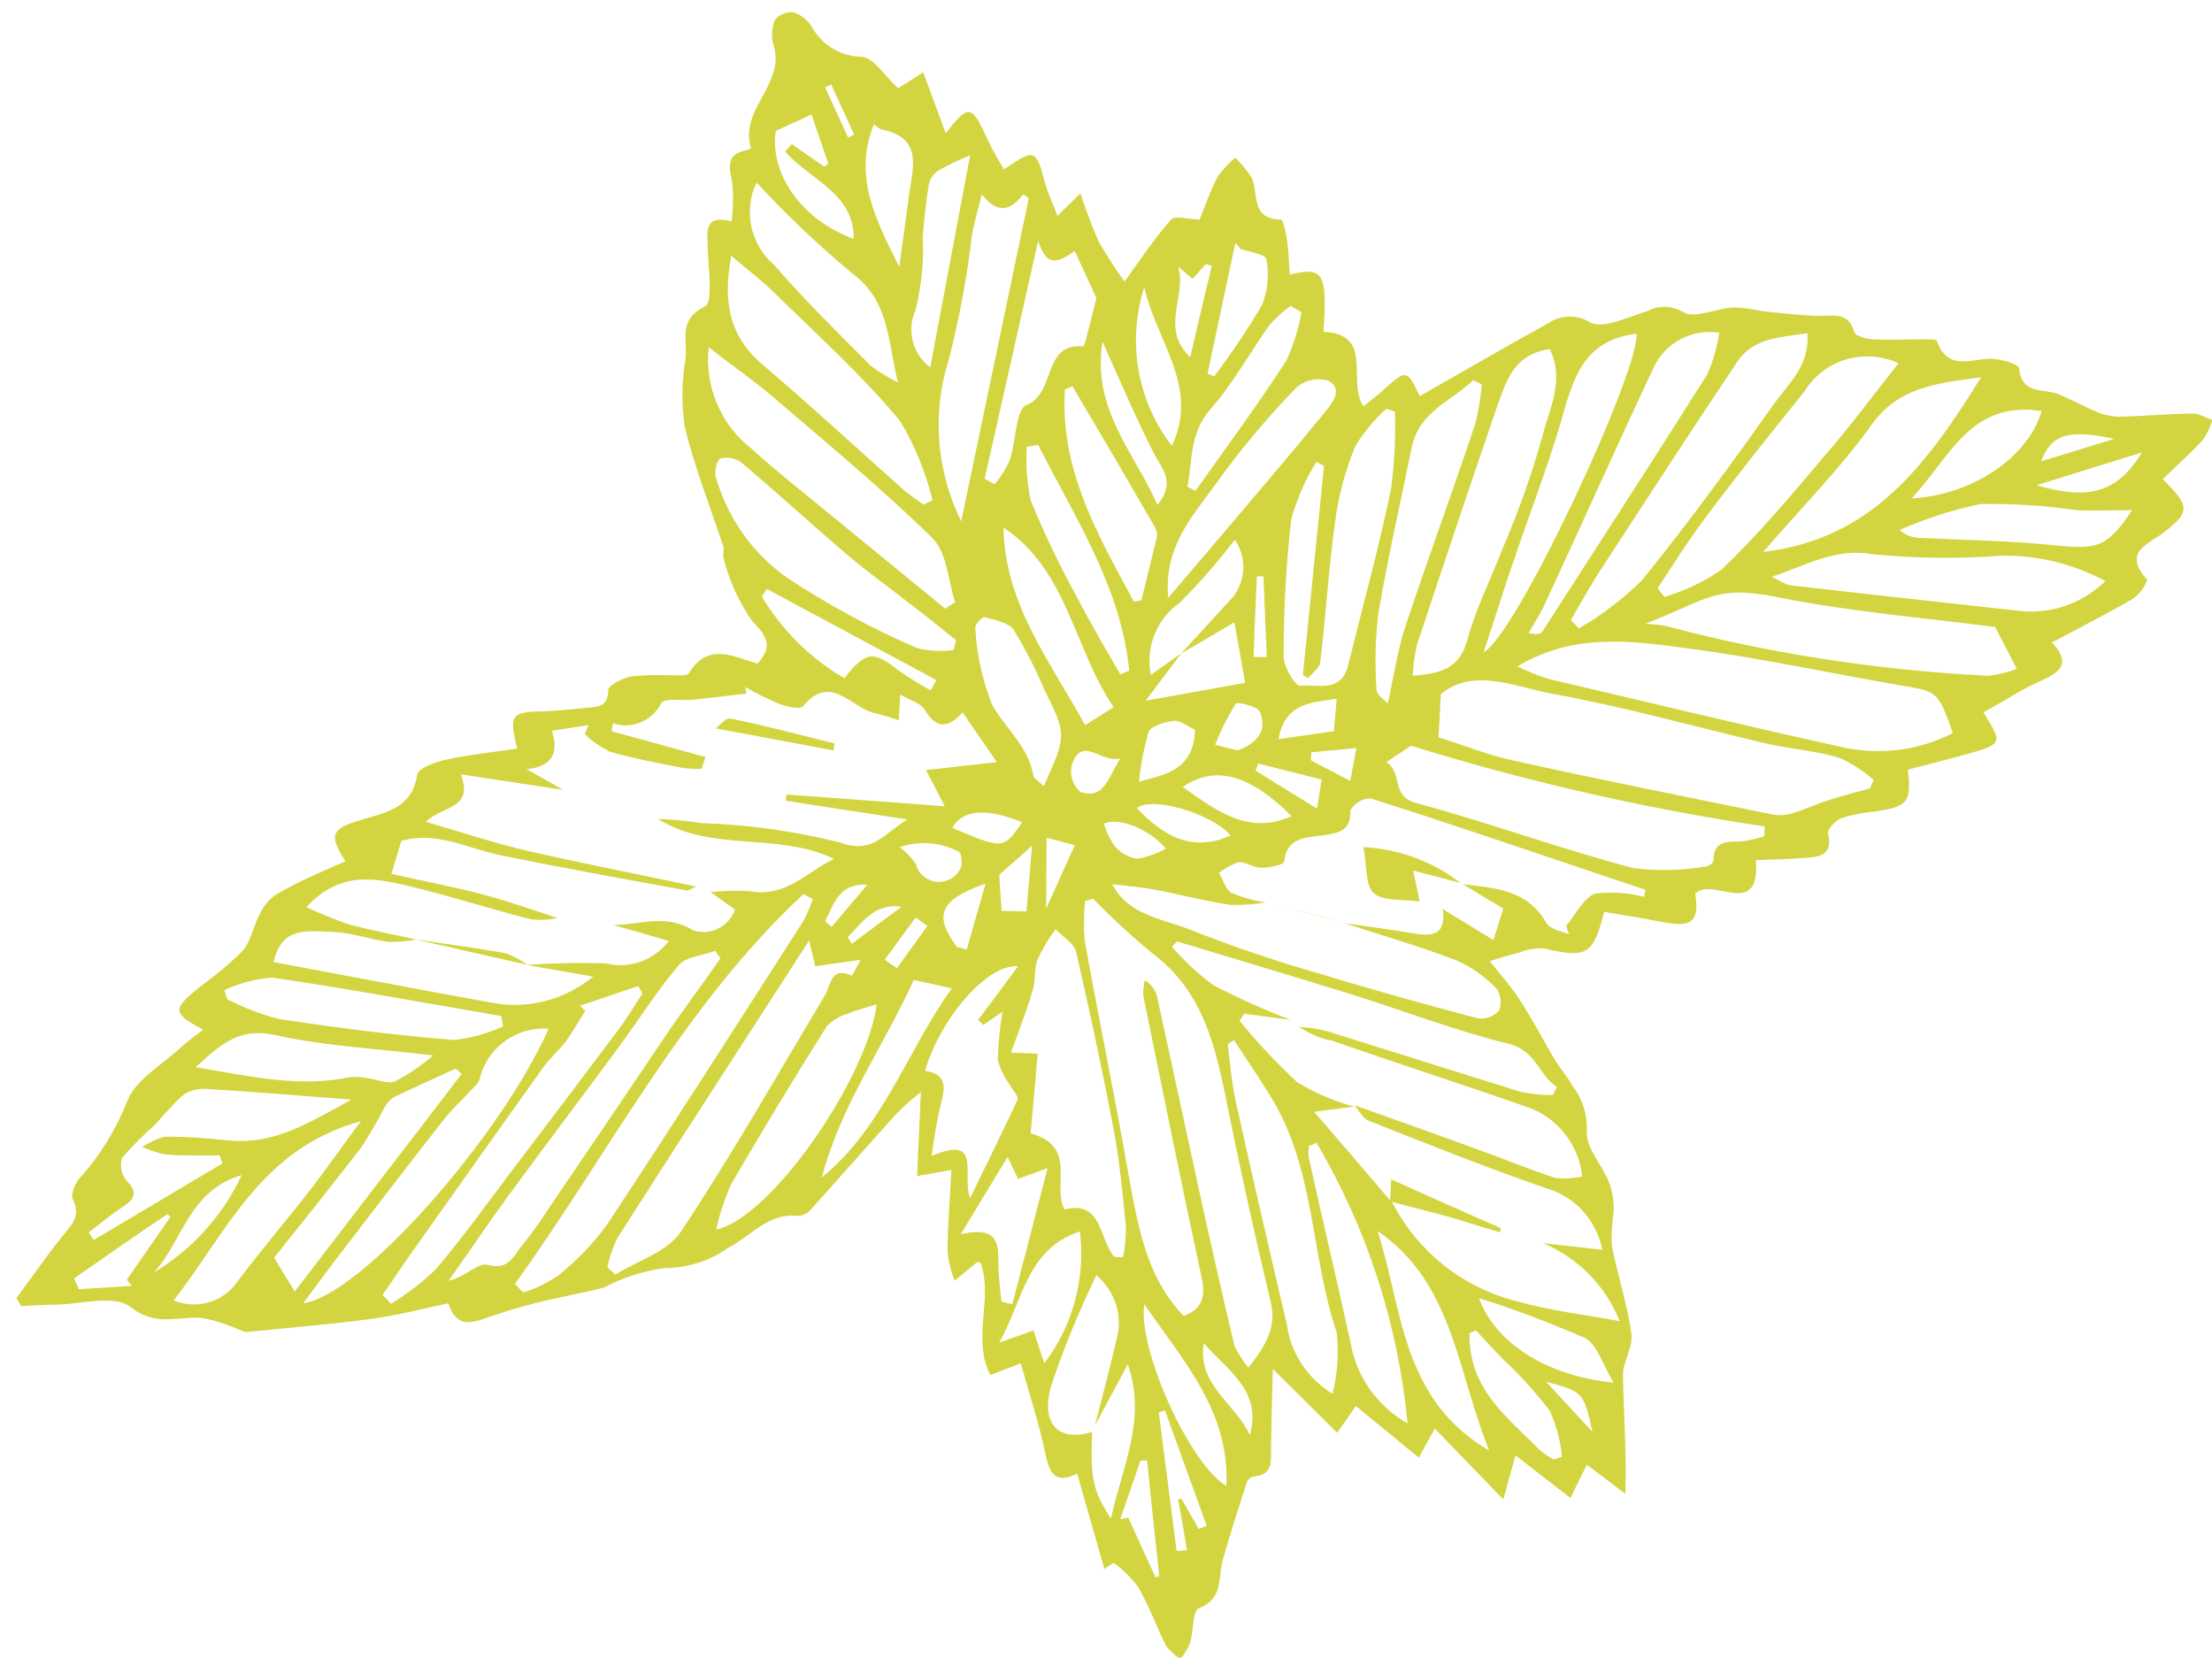 <?xml version="1.0" encoding="utf-8"?>
<!-- Generator: Adobe Illustrator 27.4.1, SVG Export Plug-In . SVG Version: 6.00 Build 0)  -->
<svg version="1.1" id="Layer_1" xmlns="http://www.w3.org/2000/svg" xmlns:xlink="http://www.w3.org/1999/xlink" x="0px" y="0px"
	 viewBox="0 0 471.3 353.2" style="enable-background:new 0 0 471.3 353.2;" xml:space="preserve">
<style type="text/css">
	.st0{fill:#D2D53F;}
</style>
<g>
	<path class="st0" d="M73.6,183.5c-3.6-5.5-2.9-6.9,2.7-8.6c5.3-1.7,11.5-2.3,12.6-9.9c0.2-1.3,3.8-2.6,6-3.1
		c5-1.1,10.1-1.6,15.3-2.4c-1.8-7.1-1.2-7.8,5-7.9c3.4-0.1,6.7-0.5,10.1-0.8c2.4-0.2,4.3-0.4,4.3-3.8c0-1,3.2-2.6,5.1-2.9l0,0
		c3-0.3,6-0.3,9-0.2c1.1,0,2.8,0.1,3.1-0.5c4.1-6.6,9.3-3.5,14.6-2c3.1-3.4,2.4-5.5-1.1-9c-2.8-4-4.9-8.6-6.1-13.3
		c-0.3-0.8,0.2-1.9-0.1-2.7c-2.8-8.5-6.1-16.8-8.2-25.4l0,0c-0.7-4.9-0.7-9.8,0.2-14.7c0.4-3.8-1.7-8.2,4.1-11
		c1.8-0.9,0.7-8.1,0.6-12.3c-0.1-3.6-0.9-7.4,5.1-5.8l0,0c0.3-2.8,0.4-5.6,0.1-8.4c-0.7-3.3-1.3-6,3.1-6.8c0.4-0.1,0.7-0.3,0.9-0.5
		c-2.5-8.1,7.2-13.5,4.9-21.6c-0.6-1.8-0.5-3.7,0.1-5.5c0.9-1.3,2.5-1.9,4-1.8c1.6,0.5,3,1.6,3.9,3c2.1,3.9,6.1,6.4,10.6,6.5
		c2.7,0.1,5.1,4.3,7.9,6.7l5.3-3.4l4.8,13c4.9-6.3,5.5-6.2,8.9,1.3c1,2.2,2.3,4.3,3.5,6.4c6.6-4.5,6.8-4.4,8.8,3
		c0.6,2.2,1.6,4.2,2.6,6.9l4.9-4.8c1.1,3.4,2.4,6.8,3.8,10.1c1.7,3,3.6,5.9,5.6,8.7c3.3-4.6,6.3-9.1,9.9-13.2c0.8-0.9,3.5-0.1,6.1,0
		c1-2.6,2.2-5.9,3.8-9.1c1.1-1.5,2.3-2.9,3.8-4.1c1.3,1.3,2.5,2.7,3.5,4.3c1.5,3.4-0.3,8.8,6.2,8.9c0.5,0,1.2,3.2,1.4,5
		c0.3,2.2,0.3,4.4,0.5,6.7c7.2-1.7,8-0.4,7.2,12.2c10.9,0.5,4.9,10.5,8.5,15.9c1.4-1.2,2.7-2.1,3.8-3.1c5.4-4.9,5.4-4.9,8.2,0.9
		c9.2-5.2,18.4-10.6,27.7-15.7l0,0c2.6-1.7,6-1.6,8.6,0c2.9,1.5,8.1-1.2,12.2-2.4l0,0c2.4-1.3,5.3-1.2,7.6,0.2
		c2.5,1.5,7.1-0.8,10.7-1l0,0c2,0.1,4.1,0.3,6.1,0.8c4,0.4,7.9,0.9,11.9,1c3.1,0.1,6.5-1.1,7.8,3.5c0.2,0.8,2.5,1.4,3.8,1.5
		c3.6,0.2,7.1,0,10.7,0c1.1,0,3-0.1,3.1,0.4c2.5,6.9,8,3.3,12.3,3.8c1.9,0.2,5.1,1.1,5.2,2c0.6,5.7,5.2,4.2,8.4,5.5
		c2.7,1.1,5.3,2.6,8,3.7l0,0c1.5,0.7,3.1,1,4.7,1.1c5.3-0.1,10.5-0.6,15.8-0.7c1.4,0,2.8,0.9,4.3,1.4c-0.5,1.5-1.1,2.9-2,4.2
		c-2.7,2.9-5.7,5.6-8.6,8.4c5.9,5.8,5.8,7,0.3,11.3c-3.2,2.5-9.1,4.2-3.6,10.1c-0.5,1.6-1.6,3-2.9,4c-5.5,3.2-11.2,6.1-17.4,9.4
		c4.2,4.5,1.7,6.3-2.2,8.1c-4.3,1.9-8.2,4.5-12.4,6.8c4.1,6.6,4.1,6.7-3.2,8.8c-4.3,1.2-8.7,2.3-12.9,3.4c0.8,6.9,0,7.9-6.9,8.9l0,0
		c-2.4,0.2-4.9,0.7-7.2,1.4c-1.3,0.5-3.1,2.4-2.9,3.3c1.1,4.8-2,5-5.1,5.2c-3.3,0.3-6.7,0.3-10.3,0.5c1,12.8-9.2,3.4-12.9,7.1
		c0.9,5.9-0.6,7.3-6.8,6.1c-4.2-0.8-8.4-1.5-12.6-2.2c-2.4,9.3-3.7,9.9-12.8,7.8l0,0c-1.9-0.1-3.7,0.2-5.4,0.9
		c-1.8,0.4-3.5,1-6.2,1.8c2.3,2.9,4.5,5.3,6.3,8.1c2.7,4.1,5,8.5,7.5,12.8c1.2,1.9,2.7,3.7,3.8,5.6l0,0c2.1,2.7,3.2,6.1,3.1,9.6
		c-0.4,3.5,3.3,7.3,4.8,11.2c0.7,2,1,4.1,0.9,6.1c-0.3,2.4-0.5,4.7-0.4,7.1c1.2,6.3,3.3,12.5,4.2,18.9c0.4,2.9-1.9,6-1.8,9
		c0.1,7.7,0.8,15.4,0.5,25.1l-8.2-6.2l-3.5,7.1l-11.7-9.1l-2.6,9.4c-5.2-5.4-9.7-10-14.6-15.1l-3.4,6.2l-13.4-11l-4,5.7l-13.7-13.6
		c-0.2,6.5-0.3,11.8-0.4,17c0,2.7,0.4,5.5-3.5,5.9l0,0c-0.7,0.1-1.3,0.5-1.6,1.1c-1.8,5.6-3.6,11.1-5.2,16.8
		c-1,3.7,0.2,8.2-5.1,10.2c-1.3,0.5-1.1,4.8-1.8,7.3l0,0c-0.5,1.3-1.2,2.4-2.1,3.5c-1.1-0.7-2.1-1.6-3-2.7
		c-2.1-4.2-3.7-8.7-6.1-12.8l0,0c-1.5-1.9-3.2-3.6-5.1-5l-2,1.3l-5.8-20.3c-4.8,2.4-5.9-0.2-6.8-4.4c-1.3-6.3-3.4-12.5-5.2-19.1
		L211,293c-4-7.9,0.7-16.3-2.1-24c-0.1,0-0.6-0.1-0.8,0c-1.6,1.3-3.1,2.6-4.7,3.9l0,0c-0.8-2-1.3-4.1-1.5-6.2
		c0-5.5,0.5-11.1,0.8-17.4l-7.3,1.3l0.8-17.9c-1.8,1.4-3.6,3-5.2,4.6c-6.1,6.8-12.2,13.7-18.3,20.5l0,0c-0.6,0.7-1.5,1.2-2.5,1.3
		c-6.5-0.8-10.1,4.3-15.1,6.8c-3.9,2.8-8.7,4.3-13.5,4.3c-4.5,0.6-8.8,2-12.8,4.1c-3.1,0.9-6.4,1.4-9.6,2.2c-5,1-9.9,2.4-14.7,4
		c-4,1.5-7.2,2.6-9-2.8c-5.6,1.2-10.9,2.6-16.2,3.3c-8.8,1.2-17.7,1.9-26.5,2.8c-0.8,0.1-1.7-0.5-2.6-0.8c-2.4-1-4.9-1.8-7.4-2.2
		c-5-0.3-9.7,1.9-15-2.3c-3.4-2.7-10.5-0.6-15.9-0.5c-2.5,0-5,0.2-7.4,0.3l-1-1.7c3.3-4.4,6.4-9,9.8-13.2c2-2.4,4-4.3,2.2-7.9
		c-0.5-1,0.5-3.3,1.4-4.4c4.4-4.8,7.8-10.4,10.2-16.4c1.7-4.6,7.3-7.7,11.3-11.4c1.5-1.4,3.2-2.6,4.9-3.9c-6.6-3.5-6.6-4.3-1-8.9
		l0,0c3.3-2.4,6.5-5,9.4-7.9c1.8-2.1,2.3-5.4,3.7-7.9l0,0c0.8-1.8,2.1-3.3,3.8-4.3C63.8,187.7,68.7,185.7,73.6,183.5L73.6,183.5z
		 M251.7,139.2l-7.6,10.1c6.7-1.2,13.6-2.4,21.2-3.8l-2.3-12.9C258.9,135,255.3,137.2,251.7,139.2c3.7-4,7.3-8,11.1-12.1l0,0
		c2.7-3.6,2.8-8.5,0.3-12.1c-3.6,4.7-7.5,9.2-11.7,13.4c-2.4,1.7-4.3,4-5.4,6.8c-1.1,2.7-1.4,5.7-0.8,8.6
		C247.2,142.4,249.4,140.8,251.7,139.2L251.7,139.2z M233.3,303.7c1.7-6.5,3.4-13,4.9-19.6l0,0c0.8-4.6-1-9.3-4.6-12.4
		c-3.7,7.7-7,15.6-9.7,23.8c-2.2,8.1,1.8,11.8,8.8,9.6c-0.4,9.9,0.1,12.4,4,18.5c2.4-11.1,7.7-21.2,3.6-32.9
		C237.8,295.4,235.5,299.6,233.3,303.7L233.3,303.7z M88.7,200.2c-1.9,0.4-3.9,0.5-5.9,0.5c-3.9-0.5-7.6-1.9-11.5-2.1
		c-6.5-0.3-11.3-1-13,6.4c15.6,2.9,31.2,5.9,46.7,8.7l0,0c7.6,1.4,15.4-0.7,21.4-5.6c-5.2-0.9-9.7-1.7-14.2-2.5l0,0
		c5.7-0.4,11.4-0.5,17-0.3c5,1.2,10.2-0.7,13.3-4.8c-4.1-1.2-7.9-2.3-11.8-3.4c5.6,0,11.1-2.5,16.9,1.1l0,0c3.7,1.3,7.7-0.7,9-4.4
		l-5.2-3.7l0,0c2.8-0.3,5.6-0.4,8.4-0.2c7.6,1.4,12.1-4.1,17.9-6.9c-12.1-5.8-26.1-1.3-37.5-8.5c3.1,0.1,6.2,0.4,9.3,0.9
		c9.9,0.3,19.8,1.7,29.4,4.1c7,2.5,9-1.5,14.4-4.9c-9.7-1.5-17.8-2.7-25.9-4l0.2-1.3c11,0.8,22,1.6,33.7,2.5l-4-7.7
		c4.9-0.6,9.7-1.1,15.1-1.7l-7.3-10.6c-3.3,3.6-5.7,3.4-8.1-0.6c-0.9-1.5-3.4-2.1-5.2-3.2l-0.3,5.5c-1.6-0.6-3.2-1.1-4.9-1.5
		c-5.1-0.9-9.5-8.8-15.5-1.5c-0.6,0.7-3.3,0.1-4.8-0.4l0,0c-2.6-1.1-5.1-2.3-7.5-3.7l0.2,1.4c-3.8,0.4-7.5,0.9-11.3,1.3
		c-2.3,0.2-6.2-0.4-6.8,0.7l0,0c-1.9,3.8-6.3,5.7-10.3,4.3l-0.3,1.7l20,5.5l-0.8,2.5l0,0c-1.4,0.1-2.8,0-4.2-0.2
		c-5.1-1-10.3-2-15.3-3.4c-2-1-3.8-2.2-5.4-3.8l0.8-1.9l-7.8,1.2c1.6,5.1-0.3,7.7-5.4,8.2l7.8,4.4L98.2,165
		c2.7,7.4-3.5,6.5-7.5,10.1c7.9,2.3,14.5,4.5,21.3,6.1c12,2.8,24.2,5.1,36.3,7.7c-0.7,0.3-1.4,0.9-2.1,0.8
		c-13.3-2.4-26.5-4.8-39.7-7.5c-7.1-1.5-13.7-5.2-21-3l-2.1,7c6.5,1.5,13.1,2.7,19.5,4.4c5.4,1.4,10.6,3.3,15.9,5l0,0
		c-1.8,0.4-3.7,0.5-5.6,0.3c-8.7-2.2-17.3-5-26.1-7.1c-7.2-1.7-14.7-3.3-21.8,4.5l0,0c2.9,1.4,5.8,2.5,8.8,3.6
		C78.9,198.2,83.8,199.1,88.7,200.2L88.7,200.2z M276.7,218.8c2,0.1,4,0.4,6,0.9c13.8,4.3,27.6,8.7,41.5,13c2.2,0.4,4.5,0.7,6.7,0.6
		l0.8-1.7c-3.9-2.5-4.3-7.7-10.3-9.2c-11.4-2.8-22.5-7.1-33.7-10.6c-12.3-3.8-24.6-7.5-36.9-11.2l-1.1,1.1c2.6,3.1,5.6,5.8,8.8,8.2
		c5.4,2.8,10.9,5.3,16.5,7.4l-9.9-1.3l-1,1.5c3.8,4.7,7.9,9,12.3,13.1c3.8,2.3,7.8,4,12.1,5.2l-8.5,1.1c5.7,6.6,11,12.8,16.2,18.9
		l0.3,0.1l0,0c5.4,10.8,15.4,18.7,27.2,21.5c6.7,1.9,13.8,2.7,21.4,4.1l0,0c-3-7.5-8.9-13.5-16.3-16.6l12.6,1.4c-0.6-3-2-5.8-4-8.1
		c-2-2.3-4.7-4-7.6-4.9c-12.9-4.4-25.5-9.5-38.2-14.5c-1.2-0.5-2-2.1-3-3.3c9,3.2,18,6.4,27,9.7c5.3,1.9,10.5,4.1,15.8,5.8l0,0
		c1.9,0.2,3.8,0.1,5.7-0.3c-0.3-3.3-1.6-6.4-3.6-9c-2-2.6-4.7-4.6-7.8-5.7c-13.9-4.9-28-9.4-42-14.3
		C281.1,221.3,278.9,220.1,276.7,218.8L276.7,218.8z M269.7,192.3c-2.5,0.4-5.1,0.6-7.6,0.5c-5.4-0.8-10.6-2.2-15.9-3.2
		c-3-0.6-6.1-0.8-9.2-1.2c3.3,6.7,11,7.4,17.1,9.9l0,0c8.9,3.5,18,6.6,27.2,9.2c11.1,3.4,22.3,6.5,33.6,9.5l0,0
		c1.7,0.2,3.4-0.4,4.5-1.7c0.6-1.6,0.4-3.3-0.6-4.7c-2.4-2.5-5.3-4.6-8.6-6c-7.8-3-15.8-5.3-23.8-7.9c4.8,0.7,9.5,1.3,14.3,2.1
		c4,0.7,7.5,0.9,6.7-5.1l10.8,6.6l2.1-6.7l-8.8-5.3l0,0.1c6.9,0.8,13.9,1.1,18,8.3c0.7,1.3,3.2,1.7,4.8,2.4l-0.6-1.8
		c2-2.4,3.7-6,6.2-6.9l0,0c3.5-0.4,7-0.2,10.4,0.7l0.3-1.5c-4.4-1.5-8.7-2.9-13.1-4.4c-15.2-5.1-30.3-10.3-45.6-15.1l0,0
		c-1.8,0.1-3.3,1.1-4.2,2.6c0.2,4.5-2.7,4.8-5.8,5.3c-3.6,0.5-7.7,0.3-8.3,5.6c-0.1,0.7-3.2,1.3-4.9,1.3c-1.6,0-3.3-1.3-4.8-1.2
		c-1.5,0.5-2.9,1.3-4.2,2.3c0.9,1.4,1.4,3.5,2.6,4.2C264.6,191.2,267.1,191.9,269.7,192.3L269.7,192.3z M252.2,280.4
		c4.1-1.5,4.7-4.3,3.8-8.3c-4.3-19.9-8.3-39.9-12.4-59.9l0,0c-0.1-1.1,0.1-2.2,0.3-3.3c1.3,0.7,2.2,1.9,2.6,3.3
		c2.9,13.3,5.8,26.7,8.7,40.1c2.5,11.5,5.1,23,7.8,34.4c0.8,1.7,1.8,3.3,3,4.7c3.7-4.7,6.1-8.6,4.7-14.2
		c-3.3-13.7-6.3-27.4-9.1-41.2c-2.5-12.5-5-24.6-16.1-32.9c-4.4-3.6-8.6-7.5-12.6-11.6l-1.7,0.5c-0.3,2.8-0.3,5.6-0.1,8.3
		c3,16.8,6.5,33.5,9.4,50.3C242.5,261.3,244.2,272.1,252.2,280.4L252.2,280.4z M306.5,157.1c4.9,1.5,10.2,3.7,15.7,4.9
		c18.5,4.1,37.1,7.8,55.7,11.6c1.5,0.2,2.9,0.1,4.3-0.4c2.6-0.8,5.1-2,7.7-2.8c2.8-0.9,5.7-1.6,8.5-2.4l0.8-1.8l0,0
		c-2.1-1.9-4.6-3.5-7.2-4.7c-5-1.5-10.3-1.9-15.4-3c-15.3-3.6-30.5-7.9-46-10.7c-8-1.5-16.7-5.6-23.6,0.1L306.5,157.1z M323.3,142
		c2.1,1,4.2,1.9,6.4,2.6c21.2,5,42.4,10.1,63.7,14.8l0,0c7.7,1.5,15.7,0.4,22.7-3.2c-3.2-8.9-3.2-8.8-10.8-10.1
		c-15.1-2.6-30.2-5.9-45.4-7.9C347.9,136.6,335.5,134.7,323.3,142L323.3,142z M295.4,162.4c3.6,2.3,0.8,7.2,6.3,8.7
		c15.6,4.2,30.8,9.8,46.4,13.9l0,0c5.2,0.6,10.4,0.5,15.6-0.4c0.6-0.2,1.2-0.6,1.4-1.3c0-4.3,3-3.9,5.9-4l0,0
		c1.7-0.2,3.3-0.6,4.9-1.1l0.1-2.1c-25.5-3.8-50.8-9.6-75.4-17.2L295.4,162.4z M237.4,267.8l1.9,0.1l0,0c0.4-2.1,0.6-4.3,0.6-6.4
		c-0.7-6.9-1.3-13.9-2.6-20.7c-2.4-12.7-5.1-25.3-8-37.9c-0.4-1.9-2.9-3.3-4.4-4.9l0,0c-1.5,2-2.7,4.1-3.8,6.3c-0.8,2-0.4,4.4-1,6.5
		c-1.3,4.4-3,8.8-4.7,13.5l5.7,0.2l-1.5,17c10.1,2.8,4.5,11,7.2,16.2C234.9,255.7,234.1,263.9,237.4,267.8L237.4,267.8z
		 M172.4,200.4c-14,21.7-27.5,42.5-40.8,63.3c-1,2-1.7,4.1-2.2,6.3l1.7,1.6c4.8-3,11.2-4.9,14-9.2c10.9-16.4,20.6-33.5,30.7-50.4
		c1.3-2.2,1.2-6.2,5.7-4.1c0.1,0,1-1.8,1.9-3.4c-4.1,0.6-6.9,1-9.7,1.4L172.4,200.4z M109.7,273.6l1.8,1.8l0,0c2.6-0.8,5-2,7.3-3.5
		c4-3.2,7.5-6.8,10.5-10.9c14.2-21.5,28-43.1,41.9-64.8c0.8-1.5,1.4-3,2-4.6l-2-1.1C145.5,214.4,129.8,245.7,109.7,273.6
		L109.7,273.6z M425.1,133.6c-15.5-2-31.3-3.3-46.6-6.4c-13.1-2.6-14.5,0.5-27.9,5.7c1.4,0.1,2.7,0.2,4,0.4
		c22.5,6,45.6,9.5,68.9,10.7c2.1-0.2,4.2-0.7,6.2-1.5L425.1,133.6z M282.1,99.3l-1.6-0.9c-2.4,3.8-4.2,8-5.4,12.3
		c-1.1,9.7-1.6,19.4-1.6,29.2c0,2.2,2.4,6.2,3.5,6.2c3.6-0.3,8.7,1.6,10.2-4.2c3.1-12.6,6.6-25.1,9.2-37.8l0,0
		c0.7-5.4,1-10.9,0.8-16.4l-1.8-0.6l0,0c-2.6,2.3-4.8,5-6.6,7.9c-2.1,5.1-3.6,10.5-4.3,15.9c-1.4,10-2,20.1-3.2,30.2
		c-0.1,1.2-1.7,2.3-2.6,3.4l-1.1-0.7L282.1,99.3L282.1,99.3z M330.2,74.4c-7.4,1-9.2,6.5-11,11.6c-5.9,17.1-11.6,34.2-17.3,51.4
		c-0.5,2.2-0.8,4.4-0.9,6.6c5.8-0.5,9.9-1.4,11.6-7.5c1.8-6.7,5-13,7.5-19.5l0,0c3.4-7.8,6.2-15.8,8.5-23.9
		C330,87.3,333.5,81.1,330.2,74.4L330.2,74.4z M201.4,129.7l2.1-1.4c-1.5-4.6-1.7-10.6-4.9-13.7c-10.8-10.6-22.6-20.3-34.1-30.2
		c-4-3.4-8.4-6.4-13.5-10.4l0,0c-0.9,8.2,2.5,16.4,9,21.5c5.7,5.2,11.8,9.9,17.7,14.8C185.6,116.8,193.5,123.2,201.4,129.7
		L201.4,129.7z M334.7,132.1l1.7,1.8c4.9-2.8,9.4-6.3,13.4-10.2c9.9-12.2,19.2-25,28.3-37.8c3-4.2,7.5-8,7-14.9
		c-5.7,0.9-11.4,0.9-14.9,6c-9.5,14.2-18.8,28.5-28.1,42.8C339.4,123.8,337.1,128,334.7,132.1L334.7,132.1z M404.5,77.4
		c-3.5-1.6-7.5-1.9-11.2-0.8c-3.7,1.1-6.9,3.6-8.9,6.9c-7.2,8.9-14.3,17.8-21.1,26.9c-3.6,4.8-6.8,9.9-10.1,14.9l1.4,1.9
		c4.4-1.3,8.6-3.3,12.3-5.9c7.8-7.5,14.8-15.8,21.8-24.1C394.1,91,398.9,84.5,404.5,77.4L404.5,77.4z M196.7,107.5l2-0.9
		c-1.5-6-3.8-11.8-7-17c-8.1-9.7-17.6-18.3-26.7-27.2c-2.6-2.6-5.6-4.8-9.2-7.9c-1.9,10.3-0.2,17.4,6.8,23.3
		c10,8.5,19.6,17.4,29.4,26.1C193.4,105.2,195.1,106.3,196.7,107.5L196.7,107.5z M283.9,297c1.1-4.3,1.4-8.7,0.9-13.1
		c-5.4-16-4.6-33.6-13.1-48.6c-2.7-4.7-5.9-9.2-8.8-13.7l-1.3,0.9c0.5,4.1,0.8,8.2,1.7,12.2c3.5,15.9,7.2,31.8,10.9,47.6l0,0
		C275,288.3,278.6,293.7,283.9,297L283.9,297z M203.2,138.5l0.5-2.1c-3.2-2.5-6.3-5.1-9.5-7.5c-4.6-3.6-9.3-7-13.7-10.7
		c-7.6-6.5-14.9-13.2-22.6-19.7l0,0c-1.3-0.9-2.9-1.2-4.4-0.8c-0.7,0.3-1.4,2.7-1,3.9c2.5,8.7,7.8,16.3,15.2,21.5
		c8.8,5.8,18,10.8,27.7,15C197.9,138.7,200.6,138.9,203.2,138.5L203.2,138.5z M209.2,41.4c-0.9,3.5-1.6,6-2.1,8.5l0,0
		c-1,9-2.7,17.8-4.9,26.6c-3.7,11.4-2.7,23.8,2.6,34.6c5-23.9,9.7-46.4,14.4-68.9l-1.2-0.8C215.4,44.8,212.6,45.8,209.2,41.4
		L209.2,41.4z M123.6,214.3l1.1,1.1c-1.4,2.2-2.7,4.5-4.2,6.6c-1.5,1.9-3.4,3.5-4.8,5.5c-9.3,13-18.5,26-27.7,39
		c-2.2,3.1-4.3,6.3-6.5,9.4l1.8,1.9l0,0c3.5-2.1,6.7-4.6,9.6-7.4c6.3-7.4,11.9-15.4,17.8-23.1c6.9-9.1,13.8-18.2,20.7-27.4
		c2-2.6,3.7-5.5,5.5-8.2l-0.9-1.6C131.9,211.5,127.7,212.9,123.6,214.3L123.6,214.3z M153.5,204.2l-1.1-1.6c-2.6,1-6.1,1.2-7.7,3
		c-4.5,5.2-8.1,11-12.2,16.6c-8,10.9-16.2,21.7-24.2,32.6c-4.3,5.9-8.4,12-12.7,18.1c3.4-0.7,6.4-4,8.2-3.4c4.7,1.3,5.6-2,7.5-4.2
		l0,0c2-2.5,3.9-5.1,5.6-7.8c8.8-12.9,17.5-25.8,26.2-38.7C146.6,213.8,150.1,209.1,153.5,204.2L153.5,204.2z M448.6,123.8
		L448.6,123.8c-6.8-3.6-14.3-5.5-22-5.4c-9.2,0.7-18.4,0.6-27.5-0.3c-8.1-1.4-13.8,2.2-21.6,4.8c2.2,1.1,3,1.7,3.9,1.8
		c16.4,1.9,32.8,3.7,49.2,5.5l0,0C437.1,130.9,443.8,128.5,448.6,123.8L448.6,123.8z M295.7,149.9c1.4-6.4,2.1-11.5,3.7-16.3
		c4.8-14.5,10.1-28.8,14.9-43.2c0.7-2.8,1.2-5.6,1.4-8.5l-1.8-0.9c-4.6,4.5-11.5,6.6-13.1,14.3c-2.4,11.8-5.1,23.5-7.1,35.3l0,0
		c-0.7,5.5-0.8,11-0.4,16.5C293.4,148.2,295.1,149.2,295.7,149.9L295.7,149.9z M422.1,80.4c-9.8,1.3-17.6,2.1-23.4,10.2
		c-6.8,9.5-15.2,17.9-23,27C398.9,114.9,410.6,98.9,422.1,80.4L422.1,80.4z M348.7,71.1c-11.6,1.4-13.6,10-16.1,18.7
		c-3,10.2-6.9,20.2-10.3,30.3c-2,5.8-3.8,11.7-6.2,18.9C323.2,135.2,349.3,79.1,348.7,71.1L348.7,71.1z M116.9,219.2
		c-6.9-0.5-13.1,4-14.7,10.7c-0.3,1.1-1.5,2-2.3,2.9c-1.8,1.9-3.7,3.7-5.3,5.7c-7.5,9.6-14.9,19.2-22.3,28.9
		c-2.4,3.1-4.7,6.3-7.7,10.3C77,276,106.7,242.2,116.9,219.2L116.9,219.2z M366.3,70.9c-5.7-0.9-11.3,2-13.8,7.1
		c-7.9,16.7-15.4,33.6-23.2,50.4c-1,2.3-2.4,4.3-3.6,6.5c1.7,0.4,2.6,0.2,2.9-0.3c11.8-18.3,23.6-36.5,35.2-54.9
		C365,76.9,365.9,73.9,366.3,70.9L366.3,70.9z M47.4,247.9l-0.6-1.7c-3.8,0-7.7,0.1-11.5-0.2c-1.7-0.3-3.4-0.9-5-1.6
		c1.5-1,3.2-1.8,4.9-2.2c4.5,0,9,0.3,13.5,0.8c9.7,1,17.2-3.8,26.2-8.7c-11.6-0.9-21.5-1.7-31.5-2.3l0,0c-1.7,0-3.3,0.5-4.6,1.5
		c-2,1.9-3.9,4-5.7,6.1c-2.5,2.2-4.9,4.6-7.1,7.1c-0.5,1.6-0.2,3.4,0.9,4.8c2.6,2.6,1.8,4-0.8,5.7c-2.5,1.6-4.8,3.6-7.2,5.4l1.1,1.6
		L47.4,247.9z M213.6,215.6l-4.1,2.8l-1.1-1.1c2.7-3.5,5.3-7.1,8.5-11.4c-6.7-0.6-16.8,11.6-19.8,22.3c4.5,0.6,4.4,3.3,3.4,6.9l0,0
		c-0.9,3.7-1.5,7.5-2,11.2c11-4.6,6.3,4,8.2,9c3.8-7.9,7.1-14.4,10.1-21c0.3-0.7-1.1-2-1.6-3.1l0,0c-1.2-1.6-2.1-3.4-2.6-5.4
		C212.7,222.5,213,219,213.6,215.6L213.6,215.6z M186.8,214c-1.9,0.6-4,1.1-5.9,1.9l0,0c-1.8,0.5-3.4,1.4-4.7,2.7
		c-7,11.1-13.8,22.4-20.4,33.7l0,0c-1.4,3.1-2.5,6.4-3.2,9.7C164.3,259.5,184.7,229.9,186.8,214L186.8,214z M209.8,102l2.1,1.2l0,0
		c1.3-1.5,2.3-3.2,3.2-5c1.4-4.1,1.3-11,3.6-11.9c6.4-2.5,3.3-13.2,12-12.5c0.2,0,0.6-0.9,0.7-1.5c0.8-3.1,1.5-6.1,2.2-8.8l-4.6-10
		c-2.9,1.8-5.8,4.3-7.8-2.2L209.8,102z M47.8,211l0.6,1.9c3.5,1.8,7.1,3.2,10.9,4.2c12.4,1.9,24.9,3.5,37.5,4.5l0,0
		c3.6-0.4,7.1-1.4,10.4-2.9l-0.4-2.2c-16.3-2.8-32.5-5.8-48.8-8.2C54.4,208.6,50.9,209.5,47.8,211L47.8,211z M280.5,243.5l-1.6,0.7
		l0,0c-0.1,0.7-0.2,1.5-0.1,2.2c2.9,13.1,6,26.3,8.9,39.4c1.2,7.4,5.7,13.8,12.2,17.5C297.9,282.2,291.3,261.8,280.5,243.5
		L280.5,243.5z M161.2,38.9c-1.4,2.9-1.8,6.2-1.1,9.4c0.7,3.2,2.3,6,4.8,8.1c6.5,7.5,13.6,14.5,20.6,21.5c1.8,1.4,3.8,2.6,5.8,3.6
		c-2.2-9.3-1.9-17.6-9.9-23.4C174.2,52.1,167.5,45.7,161.2,38.9L161.2,38.9z M248.9,127.4c4.3-5.1,7.9-9.2,11.5-13.5
		c7.4-8.7,14.8-17.4,22-26.2c1.6-2,3.8-4.8,0.6-6.6l0,0c-2.4-0.7-5-0.1-6.9,1.6c-6.1,6.3-11.8,13.1-16.9,20.2
		C254.3,109.8,247.9,116.3,248.9,127.4L248.9,127.4z M62.8,275.2l35.6-46.4l-1.3-1.1c-4.4,2-8.8,4-13.2,6.1l0,0
		c-0.9,0.6-1.6,1.4-2.1,2.4c-1.5,2.9-3.1,5.7-4.9,8.4c-6.2,8-12.5,15.9-18.5,23.4L62.8,275.2z M37,277.1c4.9,2,10.5,0.4,13.5-3.9
		c5.1-6.8,10.6-13.2,15.8-19.9c3.3-4.3,6.4-8.8,10.6-14.4C55.5,244.8,48.4,262.5,37,277.1L37,277.1z M241.6,128.2l1.6-0.3
		c1.1-4.5,2.2-9,3.3-13.5c0.1-0.7-0.1-1.4-0.4-2c-5.8-10.1-11.7-20.1-17.6-30.1l-1.6,0.7C225.8,100,233.9,114,241.6,128.2
		L241.6,128.2z M317.3,309.1c-6.9-17.1-7.7-35.8-23.8-46.8C298.9,278.8,298.4,298,317.3,309.1z M237.3,150.7
		c-8.5-12.4-9.8-29.2-23.5-38.3c0.3,16.5,10.1,28.7,17.4,42.1L237.3,150.7z M41.7,227.4c11.9,2,22.2,4.4,32.9,2.1l0,0
		c1.3-0.1,2.7,0,4,0.3c1.9,0.2,4.1,1.3,5.6,0.6c2.9-1.5,5.6-3.4,8.1-5.5c-12.2-1.5-23.3-2-33.9-4.4C51.2,219,47.3,222.2,41.7,227.4
		L41.7,227.4z M222.4,167.5c4.9-10.9,4.9-10.9,0-20.8l0,0c-1.8-4.3-4-8.5-6.4-12.5c-1.1-1.6-4.1-2.1-6.3-2.7c-0.4-0.1-2,1.6-1.9,2.3
		c0.3,5.6,1.5,11.1,3.6,16.4c2.8,5,7.8,8.9,8.8,15.2C220.4,166,221.4,166.5,222.4,167.5L222.4,167.5z M221.2,94.8l-2.4,0.4l0,0
		c-0.3,3.8,0,7.6,0.8,11.4c2.9,7.1,6.2,14,9.9,20.7c2.9,5.6,6.1,11,9.2,16.4l1.9-0.8C238.8,124.9,229,110.3,221.2,94.8L221.2,94.8z
		 M253,103.7l1.7,0.9c6.5-9.2,13.3-18.3,19.4-27.8l0,0c1.5-3.3,2.6-6.7,3.2-10.3l-2.3-1.3l0,0c-1.6,1.1-3.1,2.5-4.4,3.9
		c-4.3,6-7.9,12.7-12.8,18.2C253.4,92.5,254.1,98.1,253,103.7L253,103.7z M454.3,108.7c-4.6,0-8.3,0.2-12,0l0,0
		c-6.7-1-13.5-1.4-20.3-1.3c-5.9,1.2-11.7,3.1-17.2,5.5c1,1.1,2.5,1.6,3.9,1.7c10,0.5,20.1,0.6,30.1,1.7
		C446.9,117,449,116.6,454.3,108.7L454.3,108.7z M194.7,208.8c-6.4,14.1-15.6,26.8-19.6,42.1c13.1-10.7,18-26.7,27.7-40.3
		L194.7,208.8z M198.2,78.3l8.5-45.2l0,0c-2.3,0.9-4.5,2-6.7,3.2c-1.1,0.7-1.8,1.7-2.1,3c-0.6,3.7-1,7.4-1.3,11.2
		c0.3,5.2-0.3,10.4-1.5,15.5C193.1,70.3,194.4,75.4,198.2,78.3L198.2,78.3z M230.1,262.4c-11.4,3.8-12.1,14.6-17.2,23.7l7.3-2.6
		l2.3,7l0,0C228.6,282.5,231.3,272.4,230.1,262.4L230.1,262.4z M213.4,277.4l2.3,0.5l7.5-29l-6.3,2.3l-2.2-4.7l-10,16.5
		c6.4-1.5,8.1,0.6,8,5.1l0,0C212.7,271.2,213,274.3,213.4,277.4L213.4,277.4z M243.8,277.9c-1.4,9.8,9.9,34.4,17.5,38.7
		C262,300.7,252.2,290.1,243.8,277.9z M435,87.6c-15.3-2.4-19.7,10.2-27.7,18.6C420.2,105.5,432.1,97.5,435,87.6z M343.8,294.6
		c-2.4-3.9-3.5-8.2-6.1-9.5c-7.4-3.2-14.9-6.1-22.6-8.5C319,287.1,331,293.4,343.8,294.6L343.8,294.6z M191.6,56.9
		c0.7-5.1,1.4-10.2,2.1-15.4c0.8-5.8,3-12.1-5.8-13.9c-0.6-0.1-1.1-0.7-1.7-1.1C181.6,37.8,186.9,47.3,191.6,56.9L191.6,56.9z
		 M314.5,283.5l-1.4,0.6c0,0.9,0,1.8,0.1,2.6c0.9,10.2,8.5,15.8,14.9,22.3l0,0c0.9,0.8,1.9,1.4,3,2l1.7-0.6l0,0
		c-0.3-3.4-1.2-6.7-2.6-9.8c-3.1-4-6.4-7.7-10.1-11.1C318.2,287.5,316.3,285.5,314.5,283.5L314.5,283.5z M179.9,144.5
		c4.6-5.8,6.2-5.9,11.6-1.6l0,0c2.2,1.5,4.4,2.9,6.8,4.2l1.2-2.2l-36.1-19.4l-1.1,1.6l0,0C166.6,134.2,172.6,140.3,179.9,144.5
		L179.9,144.5z M263.2,51.8c-2.1,9.8-4,18.8-5.9,27.8l1.4,0.6c3.7-4.9,7.1-10,10.2-15.2c1.2-3.1,1.6-6.5,0.9-9.8
		c-0.1-1-3.6-1.5-5.6-2.2C264.1,52.8,263.9,52.4,263.2,51.8L263.2,51.8z M172.9,24.4l-7.6,3.5c-1.4,9,5.5,19,16.6,23
		c0.1-9.8-9.4-12.6-14.6-18.6l1.4-1.6l6.9,4.8l0.9-0.6L172.9,24.4z M249.7,95c5.9-12.6-3.2-22-5.9-33.8l0,0
		C240.1,72.8,242.3,85.5,249.7,95z M246.6,107.6c4-4.9,1-7.6-0.7-10.9c-3.8-7.5-7.1-15.2-11-23.9C232.6,87.3,241.7,96.3,246.6,107.6
		L246.6,107.6z M252,167.7c7.4,5.2,14.1,10.3,23.2,6.2C266.4,165.1,258.9,162.9,252,167.7z M242.7,166.6c4-1.4,11.7-1.7,11.9-11.1
		c-1.5-0.7-3.1-2-4.4-1.9c-2,0.2-5,1.1-5.5,2.4l0,0C243.7,159.6,243,163.1,242.7,166.6L242.7,166.6z M250.7,330.5l2.2-0.2
		c-0.6-3.6-1.2-7.2-1.9-10.8l0.7-0.2l3.7,6.5l1.7-0.7c-3-8.2-5.9-16.4-8.9-24.6l-1.3,0.5L250.7,330.5z M15.8,272.4l1,2.3l11.3-0.7
		l-1.1-1.3l9.3-13.4l-0.6-0.6C29.1,263.1,22.4,267.8,15.8,272.4L15.8,272.4z M32.7,271.2c8.2-4.9,14.8-12.2,18.8-20.8
		C40.1,253.7,38.9,264.7,32.7,271.2z M262.2,178c-4.1-4.7-16.7-8.4-20-5.8C247.8,178,253.9,181.8,262.2,178z M254.1,59.4l-3.1-2.6
		c2,6.2-4,13,2.6,19.3c1.6-7,3.1-13.2,4.6-19.5l-1.3-0.3L254.1,59.4z M244.4,311.2l-1.4,0l-4.3,12.5l1.7-0.3l5.8,12.7l0.8-0.3
		C246.1,327.5,245.2,319.3,244.4,311.2L244.4,311.2z M256.5,286.2c-1.5,8.9,6.8,12.9,9.8,19.6C269,296.2,261.3,291.9,256.5,286.2z
		 M263.7,159.9c5.5-2.1,6-5.3,4.7-8.3c-0.5-1.1-4.7-2.1-5.1-1.7l0,0c-1.7,2.8-3.2,5.7-4.4,8.8L263.7,159.9z M433.9,103.4
		c11.4,3.3,17.2,1.5,22.5-7L433.9,103.4z M191.7,180.5c1.3,1,2.4,2.1,3.4,3.5c0.5,2.1,2.2,3.6,4.4,3.9c2.1,0.2,4.2-0.9,5.1-2.8
		c0.6-0.8,0.2-3.5-0.3-3.6l0,0C200.4,179.4,195.8,179.1,191.7,180.5L191.7,180.5z M203.9,201.8l2.1,0.5c1.2-4.4,2.5-8.8,4-14
		C200.1,191.7,198.9,195.1,203.9,201.8L203.9,201.8z M217.8,175.2c-7.7-3.1-12.7-2.7-14.9,1.2C213.8,181,213.8,181,217.8,175.2
		L217.8,175.2z M219.9,180.2c-2.8,2.5-4.8,4.3-7,6.2l0.5,7.7l5.3,0.1L219.9,180.2z M284.2,155.8l0.6-6.9c-5.5,0.8-11,0.9-12.4,8.6
		C276.5,156.9,280.3,156.4,284.2,155.8L284.2,155.8z M238.7,161.6c-4.3,1.1-8.2-5.2-10.4,1.6l0,0c-0.4,2,0.3,4.1,1.8,5.5
		C235.2,170.5,236,165.9,238.7,161.6L238.7,161.6z M248.4,180.8c-3.8-4.4-10.2-6.7-13.2-5.3l0,0c0.5,1.7,1.3,3.4,2.4,4.9
		c1.2,1.4,2.9,2.3,4.7,2.6C244.5,182.6,246.5,181.9,248.4,180.8L248.4,180.8z M268.1,162.7l-0.6,1.5l13.1,8.1l1-6.2L268.1,162.7z
		 M229,180.1l-6-1.6l-0.1,15.1L229,180.1z M450.5,93.5c-10-2.1-13.4-0.9-15.6,4.8C440.4,96.6,445.4,95.1,450.5,93.5z M267.1,140
		l2.8,0l-0.7-17.2l-1.4,0C267.5,128.6,267.3,134.3,267.1,140L267.1,140z M287.7,166.4l1.3-7l-9.6,0.9l-0.1,1.7L287.7,166.4z
		 M188.5,204.5l2.6,1.8l6.5-9l-2.5-1.8C192.9,198.5,190.7,201.5,188.5,204.5L188.5,204.5z M329.4,294.4c4,4.3,6.9,7.5,9.9,10.7
		C337.4,296.6,337.4,296.6,329.4,294.4z M184.8,188.5c-6.2-0.3-7.1,4.2-9,7.8l1.4,1.2L184.8,188.5z M180.6,199.7l0.9,1.4l10.6-7.9
		C186.3,192.4,183.8,196.5,180.6,199.7L180.6,199.7z M177.1,18l-1.3,0.6l4.9,10.7l1.3-0.6L177.1,18z"/>
	<path class="st0" d="M177.6,159.9l-25.1-4.7c0.6-0.4,2.1-2.3,3.1-2.1c7.4,1.5,14.8,3.5,22.2,5.3L177.6,159.9z"/>
	<path class="st0" d="M311.4,188.2l-10.3-2.7l1.4,6.6c-3.7-0.5-7.7,0-9.8-1.8c-1.8-1.5-1.4-5.6-2.2-9.8c7.6,0.4,14.9,3.1,20.9,7.8
		L311.4,188.2z"/>
	<path class="st0" d="M285.3,196.3c-5.2-1.4-10.5-2.7-15.7-4.1C274.8,193.6,280,195,285.3,196.3z"/>
	<path class="st0" d="M296.2,256.1l0.2-4.8c8.3,3.7,15.8,7.1,23.4,10.4l-0.2,0.9c-3.7-1.1-7.4-2.3-11.2-3.4c-3.9-1.1-7.9-2-11.8-3.1
		L296.2,256.1z"/>
	<path class="st0" d="M112.4,205.6l-23.8-5.4c6.4,0.9,12.8,1.8,19.1,2.9l0,0C109.3,203.7,110.9,204.5,112.4,205.6L112.4,205.6z"/>
</g>
</svg>
